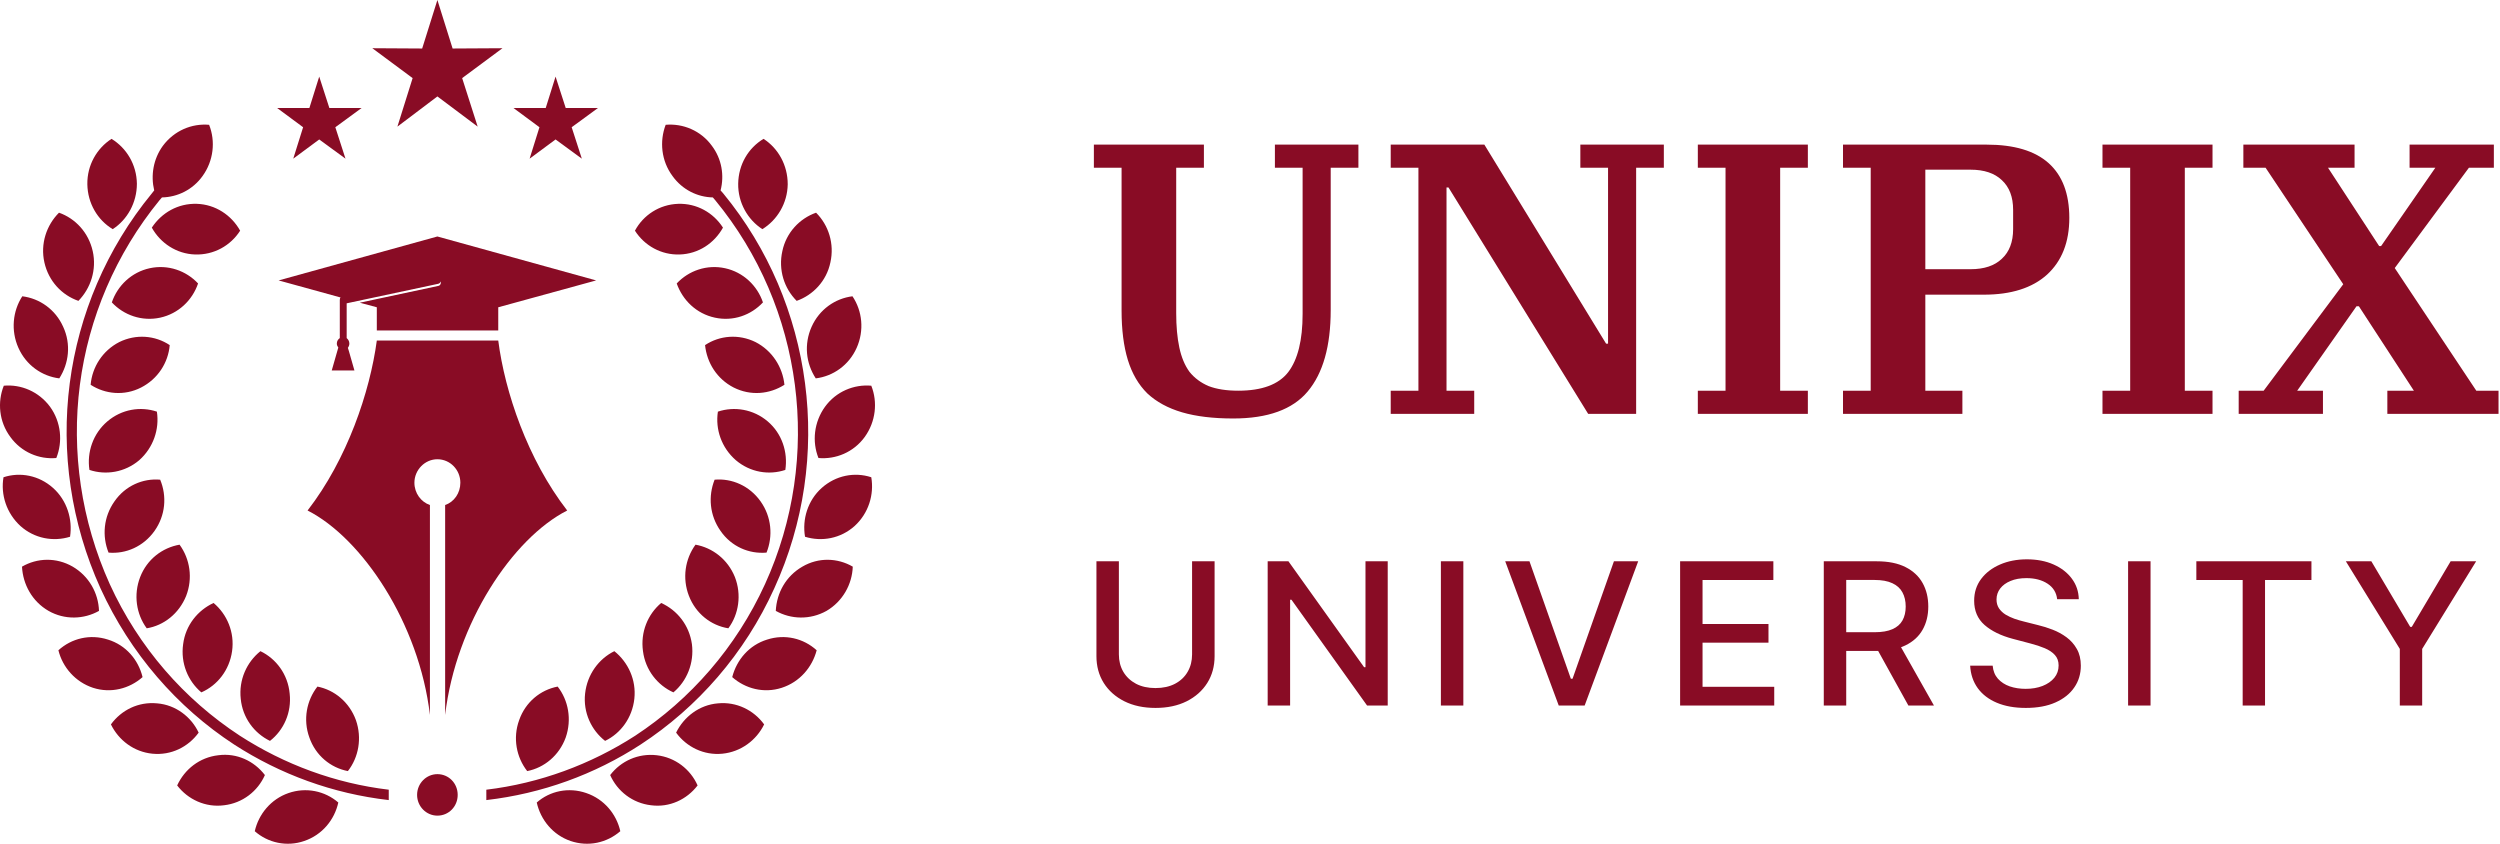 <svg width="160" height="54" viewBox="0 0 160 54" fill="none" xmlns="http://www.w3.org/2000/svg">
<path fill-rule="evenodd" clip-rule="evenodd" d="M28.489 45.757C29.177 39.898 32.805 34.45 36.3 32.672C33.76 29.392 32.309 25.076 31.888 21.795H27.992H24.116C23.676 25.076 22.225 29.392 19.685 32.672C23.18 34.45 26.828 39.898 27.515 45.757V32.321C26.942 32.126 26.522 31.559 26.522 30.895C26.522 30.075 27.19 29.392 27.992 29.392C28.814 29.392 29.463 30.075 29.463 30.895C29.463 31.559 29.062 32.126 28.489 32.321V45.757ZM27.992 15.135L38.153 17.947L31.888 19.666V21.15H24.116V19.666L23.027 19.373L28.05 18.299C28.165 18.279 28.241 18.162 28.203 18.025V18.006C28.183 18.084 28.126 18.143 28.05 18.162L22.187 19.412V21.638C22.282 21.716 22.359 21.834 22.359 21.99C22.359 22.087 22.32 22.185 22.263 22.263L22.32 22.439L22.683 23.708H21.957H21.232L21.595 22.439L21.652 22.244C21.595 22.166 21.557 22.087 21.557 21.99C21.557 21.834 21.633 21.716 21.747 21.638V19.451C21.747 19.275 21.728 19.06 21.805 19.041L17.832 17.947L27.992 15.135Z" fill="#890C25"/>
<path fill-rule="evenodd" clip-rule="evenodd" d="M42.03 48.335C40.846 48.198 39.738 48.706 39.051 49.604C39.509 50.639 40.483 51.401 41.667 51.537C42.851 51.693 43.959 51.166 44.646 50.268C44.188 49.233 43.214 48.471 42.03 48.335ZM37.523 50.756C36.396 50.365 35.193 50.619 34.352 51.361C34.601 52.475 35.384 53.431 36.511 53.822C37.657 54.213 38.84 53.939 39.7 53.197C39.452 52.104 38.669 51.147 37.523 50.756ZM43.042 11.268C43.672 12.147 44.646 12.616 45.621 12.635L45.773 12.811C48.6 16.248 50.319 20.349 50.872 24.626C51.426 28.884 50.815 33.317 48.963 37.379C47.11 41.441 44.188 44.761 40.655 47.085C37.809 48.92 34.544 50.131 31.125 50.541V51.205C34.677 50.795 38.058 49.565 40.999 47.651C44.646 45.269 47.664 41.831 49.555 37.652C51.465 33.473 52.095 28.922 51.522 24.529C50.949 20.134 49.192 15.916 46.289 12.381L46.117 12.186C46.365 11.229 46.194 10.174 45.563 9.335C44.856 8.358 43.711 7.89 42.603 7.987C42.202 9.042 42.316 10.292 43.042 11.268ZM43.501 16.287C44.704 16.248 45.716 15.565 46.27 14.569C45.658 13.611 44.589 13.006 43.405 13.045C42.202 13.084 41.17 13.768 40.636 14.764C41.247 15.721 42.316 16.326 43.501 16.287ZM45.754 20.33C46.919 20.584 48.065 20.173 48.829 19.353C48.466 18.279 47.569 17.42 46.403 17.166C45.239 16.912 44.074 17.322 43.31 18.142C43.691 19.216 44.57 20.076 45.754 20.33ZM46.957 24.802C48.046 25.349 49.249 25.232 50.204 24.626C50.09 23.494 49.421 22.439 48.352 21.892C47.282 21.365 46.06 21.462 45.124 22.087C45.239 23.22 45.888 24.255 46.957 24.802ZM47.091 29.45C48.008 30.231 49.211 30.426 50.261 30.075C50.433 28.942 50.051 27.751 49.134 26.97C48.218 26.189 46.996 25.993 45.945 26.345C45.773 27.477 46.174 28.649 47.091 29.45ZM46.117 33.981C46.804 34.977 47.931 35.465 49.058 35.367C49.478 34.313 49.383 33.082 48.676 32.086C47.969 31.09 46.843 30.602 45.735 30.7C45.315 31.754 45.41 32.985 46.117 33.981ZM44.093 38.141C44.532 39.273 45.506 40.035 46.614 40.211C47.282 39.312 47.473 38.062 47.033 36.93C46.575 35.797 45.601 35.055 44.513 34.859C43.844 35.777 43.653 37.008 44.093 38.141ZM41.151 41.675C41.304 42.886 42.087 43.862 43.099 44.312C43.959 43.589 44.436 42.437 44.283 41.226C44.112 40.015 43.348 39.058 42.316 38.59C41.457 39.312 40.98 40.464 41.151 41.675ZM37.446 44.39C37.313 45.6 37.847 46.733 38.726 47.417C39.738 46.928 40.464 45.932 40.598 44.722C40.731 43.511 40.197 42.378 39.318 41.675C38.325 42.163 37.58 43.159 37.446 44.39ZM33.226 46.089C32.806 47.241 33.053 48.471 33.741 49.35C34.83 49.135 35.785 48.354 36.205 47.202C36.606 46.05 36.377 44.819 35.69 43.941C34.582 44.155 33.627 44.937 33.226 46.089ZM47.244 11.756C47.225 12.967 47.855 14.061 48.791 14.666C49.746 14.08 50.395 13.006 50.414 11.795C50.414 10.565 49.803 9.491 48.867 8.886C47.893 9.471 47.263 10.526 47.244 11.756ZM50.07 16.072C49.803 17.264 50.185 18.455 50.987 19.256C52.037 18.884 52.897 17.986 53.145 16.795C53.412 15.604 53.031 14.412 52.228 13.612C51.178 13.983 50.319 14.881 50.07 16.072ZM51.942 20.916C51.445 22.029 51.579 23.259 52.209 24.216C53.317 24.079 54.329 23.376 54.826 22.263C55.323 21.15 55.189 19.9 54.558 18.962C53.451 19.099 52.439 19.802 51.942 20.916ZM52.801 26.032C52.095 27.009 51.961 28.259 52.381 29.313C53.489 29.411 54.635 28.942 55.342 27.966C56.048 26.989 56.182 25.739 55.762 24.685C54.654 24.587 53.508 25.056 52.801 26.032ZM52.591 31.227C51.694 32.028 51.331 33.239 51.522 34.352C52.591 34.684 53.794 34.469 54.692 33.668C55.59 32.848 55.952 31.657 55.762 30.544C54.692 30.192 53.489 30.426 52.591 31.227ZM51.35 36.266C50.299 36.871 49.707 37.945 49.65 39.097C50.624 39.644 51.847 39.683 52.897 39.097C53.928 38.492 54.539 37.398 54.577 36.266C53.604 35.699 52.381 35.66 51.35 36.266ZM49.096 40.933C47.95 41.285 47.148 42.222 46.862 43.335C47.702 44.077 48.886 44.39 50.032 44.019C51.178 43.648 51.98 42.71 52.267 41.617C51.426 40.855 50.242 40.562 49.096 40.933ZM45.945 45.015C44.761 45.112 43.768 45.874 43.271 46.889C43.94 47.807 45.048 48.354 46.231 48.237C47.416 48.12 48.409 47.378 48.905 46.362C48.237 45.444 47.129 44.897 45.945 45.015Z" fill="#890C25"/>
<path fill-rule="evenodd" clip-rule="evenodd" d="M18.463 50.756C19.59 50.365 20.793 50.619 21.652 51.361C21.404 52.475 20.621 53.431 19.475 53.822C18.348 54.213 17.145 53.939 16.305 53.197C16.553 52.104 17.336 51.147 18.463 50.756ZM12.963 11.268C12.332 12.147 11.358 12.616 10.365 12.635L10.212 12.811C7.405 16.248 5.667 20.349 5.113 24.626C4.559 28.884 5.19 33.317 7.023 37.379C8.876 41.441 11.798 44.761 15.35 47.085C18.195 48.92 21.442 50.131 24.88 50.541V51.205C21.308 50.795 17.947 49.565 14.987 47.651C11.339 45.269 8.341 41.831 6.431 37.652C4.54 33.473 3.891 28.922 4.464 24.529C5.037 20.134 6.813 15.916 9.716 12.381L9.869 12.186C9.639 11.229 9.811 10.174 10.422 9.335C11.148 8.358 12.275 7.89 13.383 7.987C13.803 9.042 13.669 10.292 12.963 11.268ZM12.485 16.287C11.301 16.248 10.27 15.565 9.716 14.569C10.346 13.611 11.397 13.006 12.6 13.045C13.784 13.084 14.815 13.768 15.369 14.764C14.758 15.721 13.688 16.326 12.485 16.287ZM10.251 20.33C9.086 20.584 7.921 20.173 7.157 19.353C7.52 18.279 8.417 17.42 9.582 17.166C10.747 16.912 11.912 17.322 12.676 18.142C12.313 19.216 11.416 20.076 10.251 20.33ZM9.028 24.802C7.959 25.349 6.736 25.232 5.801 24.626C5.896 23.494 6.565 22.439 7.634 21.892C8.703 21.365 9.926 21.462 10.862 22.087C10.766 23.22 10.098 24.255 9.028 24.802ZM8.914 29.45C7.997 30.231 6.775 30.426 5.724 30.075C5.553 28.942 5.953 27.751 6.87 26.97C7.787 26.189 8.99 25.993 10.041 26.345C10.212 27.477 9.811 28.649 8.914 29.45ZM9.888 33.981C9.181 34.977 8.054 35.465 6.947 35.367C6.526 34.313 6.622 33.082 7.328 32.086C8.016 31.09 9.143 30.602 10.251 30.7C10.69 31.754 10.594 32.985 9.888 33.981ZM11.912 38.141C11.454 39.273 10.48 40.035 9.391 40.211C8.723 39.312 8.532 38.062 8.971 36.93C9.41 35.797 10.384 35.055 11.492 34.859C12.161 35.777 12.352 37.008 11.912 38.141ZM14.853 41.675C14.682 42.886 13.917 43.862 12.886 44.312C12.027 43.589 11.549 42.437 11.721 41.226C11.874 40.015 12.657 39.058 13.669 38.59C14.529 39.312 15.025 40.464 14.853 41.675ZM18.539 44.39C18.673 45.6 18.157 46.733 17.279 47.417C16.267 46.928 15.522 45.932 15.407 44.722C15.274 43.511 15.789 42.378 16.668 41.675C17.68 42.163 18.425 43.159 18.539 44.39ZM22.779 46.089C23.18 47.241 22.951 48.471 22.264 49.35C21.156 49.135 20.201 48.354 19.8 47.202C19.38 46.05 19.628 44.819 20.315 43.941C21.404 44.155 22.359 44.937 22.779 46.089ZM8.761 11.756C8.761 12.967 8.15 14.061 7.214 14.666C6.24 14.08 5.61 13.006 5.59 11.795C5.571 10.565 6.202 9.491 7.138 8.886C8.093 9.471 8.742 10.526 8.761 11.756ZM5.934 16.072C6.202 17.264 5.801 18.455 5.018 19.256C3.948 18.884 3.108 17.986 2.841 16.795C2.573 15.604 2.974 14.412 3.776 13.612C4.827 13.983 5.667 14.881 5.934 16.072ZM4.044 20.916C4.559 22.029 4.407 23.259 3.795 24.216C2.687 24.079 1.675 23.376 1.179 22.263C0.682 21.15 0.816 19.9 1.427 18.962C2.535 19.099 3.547 19.802 4.044 20.916ZM3.203 26.032C3.91 27.009 4.025 28.259 3.604 29.313C2.497 29.411 1.37 28.942 0.663 27.966C-0.063 26.989 -0.177 25.739 0.243 24.685C1.351 24.587 2.478 25.056 3.203 26.032ZM3.394 31.227C4.292 32.028 4.655 33.239 4.483 34.352C3.413 34.684 2.21 34.469 1.312 33.668C0.415 32.848 0.033 31.657 0.224 30.544C1.293 30.192 2.497 30.426 3.394 31.227ZM4.655 36.266C5.686 36.871 6.297 37.945 6.336 39.097C5.361 39.644 4.139 39.683 3.108 39.097C2.057 38.492 1.465 37.398 1.408 36.266C2.382 35.699 3.604 35.66 4.655 36.266ZM6.908 40.933C8.054 41.285 8.856 42.222 9.124 43.335C8.284 44.077 7.099 44.39 5.953 44.019C4.827 43.648 4.006 42.71 3.738 41.617C4.579 40.855 5.763 40.562 6.908 40.933ZM10.06 45.015C11.243 45.112 12.237 45.874 12.714 46.889C12.046 47.807 10.957 48.354 9.754 48.237C8.57 48.12 7.596 47.378 7.099 46.362C7.768 45.444 8.856 44.897 10.06 45.015ZM13.975 48.335C15.159 48.178 16.267 48.706 16.954 49.604C16.496 50.639 15.522 51.401 14.338 51.537C13.154 51.693 12.027 51.166 11.339 50.268C11.816 49.233 12.772 48.471 13.975 48.335Z" fill="#890C25"/>
<path fill-rule="evenodd" clip-rule="evenodd" d="M27.993 0L28.967 3.105L32.157 3.086L29.578 4.999L30.571 8.104L27.993 6.171L25.434 8.104L26.408 4.999L23.829 3.086L27.019 3.105L27.993 0ZM20.43 4.902L19.8 6.913H17.737L19.399 8.143L18.768 10.155L20.43 8.925L22.111 10.155L21.461 8.143L23.142 6.913H21.079L20.43 4.902ZM35.556 4.902L36.206 6.913H38.268L36.587 8.143L37.237 10.155L35.556 8.925L33.895 10.155L34.525 8.143L32.863 6.913H34.926L35.556 4.902Z" fill="#890C25"/>
<path fill-rule="evenodd" clip-rule="evenodd" d="M27.993 49.545C28.719 49.545 29.292 50.131 29.292 50.873C29.292 51.615 28.719 52.201 27.993 52.201C27.287 52.201 26.694 51.615 26.694 50.873C26.694 50.131 27.287 49.545 27.993 49.545Z" fill="#890C25"/>
<g clip-path="url(#clip0_1_2601)">
<path d="M78.922 26.783C77.641 26.783 76.55 26.651 75.651 26.388C74.752 26.124 74.011 25.721 73.429 25.178C72.863 24.619 72.447 23.903 72.18 23.03C71.914 22.158 71.781 21.105 71.781 19.871V10.737H70.008V9.256H77.05V10.737H75.277V20.044C75.277 20.883 75.343 21.615 75.477 22.241C75.61 22.866 75.826 23.384 76.126 23.796C76.442 24.191 76.85 24.495 77.349 24.709C77.865 24.907 78.498 25.005 79.247 25.005C80.762 25.005 81.828 24.61 82.443 23.82C83.059 23.014 83.367 21.771 83.367 20.093V10.737H81.594V9.256H86.938V10.737H85.165V19.846C85.165 22.15 84.674 23.886 83.692 25.055C82.726 26.207 81.137 26.783 78.922 26.783ZM89.006 25.005H90.779V10.737H89.006V9.256H94.999L102.79 21.994H102.915V10.737H101.142V9.256H106.486V10.737H104.713V26.486H101.642L92.702 11.996H92.577V25.005H94.35V26.486H89.006V25.005ZM108.661 25.005H110.434V10.737H108.661V9.256H115.703V10.737H113.93V25.005H115.703V26.486H108.661V25.005ZM117.952 25.005H119.725V10.737H117.952V9.256H127.142C128.906 9.256 130.23 9.651 131.112 10.441C131.994 11.231 132.436 12.399 132.436 13.946C132.436 15.493 131.961 16.703 131.012 17.575C130.063 18.431 128.715 18.859 126.967 18.859H123.221V25.005H125.593V26.486H117.952V25.005ZM123.221 17.229H126.118C126.984 17.229 127.649 17.007 128.116 16.563C128.598 16.119 128.84 15.485 128.84 14.662V13.428C128.84 12.605 128.598 11.971 128.116 11.527C127.649 11.083 126.984 10.86 126.118 10.86H123.221V17.229ZM134.559 25.005H136.332V10.737H134.559V9.256H141.601V10.737H139.828V25.005H141.601V26.486H134.559V25.005ZM143.276 25.005H144.874L149.968 18.192L144.999 10.737H143.575V9.256H150.692V10.737H148.994L152.265 15.748H152.39L155.861 10.737H154.213V9.256H159.607V10.737H158.009L153.264 17.155L158.483 25.005H159.906V26.486H152.79V25.005H154.488L150.967 19.599H150.817L147.021 25.005H148.669V26.486H143.276V25.005Z" fill="#890C25"/>
</g>
<g clip-path="url(#clip1_1_2601)">
<path d="M76.293 35.923H77.734V41.994C77.734 42.64 77.577 43.213 77.264 43.712C76.951 44.207 76.511 44.598 75.945 44.883C75.377 45.166 74.713 45.307 73.951 45.307C73.191 45.307 72.528 45.166 71.961 44.883C71.394 44.598 70.954 44.207 70.641 43.712C70.328 43.213 70.172 42.64 70.172 41.994V35.923H71.608V41.882C71.608 42.299 71.703 42.67 71.892 42.995C72.084 43.319 72.355 43.575 72.705 43.761C73.055 43.944 73.47 44.036 73.951 44.036C74.434 44.036 74.851 43.944 75.201 43.761C75.554 43.575 75.824 43.319 76.01 42.995C76.198 42.67 76.293 42.299 76.293 41.882V35.923ZM88.814 35.923V45.154H87.493L82.655 38.384H82.567V45.154H81.131V35.923H82.46L87.303 42.702H87.391V35.923H88.814ZM93.654 35.923V45.154H92.217V35.923H93.654ZM97.886 35.923L100.535 43.441H100.642L103.291 35.923H104.844L101.418 45.154H99.759L96.334 35.923H97.886ZM107.527 45.154V35.923H113.495V37.122H108.963V39.934H113.183V41.129H108.963V43.955H113.551V45.154H107.527ZM116.722 45.154V35.923H120.115C120.852 35.923 121.464 36.046 121.951 36.293C122.44 36.539 122.806 36.88 123.048 37.316C123.289 37.748 123.41 38.249 123.41 38.817C123.41 39.382 123.288 39.879 123.043 40.309C122.801 40.735 122.436 41.067 121.946 41.305C121.46 41.542 120.848 41.661 120.11 41.661H117.54V40.462H119.98C120.445 40.462 120.823 40.397 121.114 40.268C121.409 40.139 121.624 39.951 121.76 39.705C121.897 39.458 121.965 39.162 121.965 38.817C121.965 38.468 121.895 38.166 121.756 37.911C121.619 37.655 121.404 37.46 121.11 37.325C120.818 37.187 120.436 37.117 119.962 37.117H118.158V45.154H116.722ZM121.421 40.989L123.773 45.154H122.137L119.831 40.989H121.421ZM131.658 38.348C131.609 37.921 131.404 37.591 131.045 37.356C130.685 37.119 130.233 37 129.688 37C129.297 37 128.959 37.06 128.674 37.181C128.389 37.298 128.168 37.46 128.01 37.667C127.855 37.872 127.777 38.105 127.777 38.366C127.777 38.585 127.83 38.775 127.935 38.934C128.044 39.093 128.185 39.227 128.358 39.335C128.535 39.44 128.724 39.529 128.925 39.601C129.127 39.67 129.32 39.727 129.506 39.772L130.436 40.007C130.74 40.079 131.051 40.176 131.37 40.3C131.689 40.423 131.985 40.585 132.258 40.786C132.531 40.988 132.75 41.237 132.918 41.535C133.088 41.832 133.173 42.188 133.173 42.603C133.173 43.126 133.034 43.59 132.755 43.995C132.479 44.401 132.078 44.721 131.551 44.956C131.028 45.19 130.394 45.307 129.65 45.307C128.938 45.307 128.321 45.197 127.801 44.978C127.28 44.759 126.873 44.448 126.578 44.045C126.284 43.639 126.121 43.159 126.09 42.603H127.531C127.559 42.936 127.67 43.214 127.866 43.437C128.064 43.656 128.316 43.82 128.623 43.928C128.933 44.033 129.272 44.086 129.641 44.086C130.047 44.086 130.408 44.024 130.724 43.901C131.043 43.775 131.294 43.6 131.477 43.378C131.66 43.153 131.751 42.89 131.751 42.589C131.751 42.316 131.671 42.092 131.51 41.918C131.352 41.743 131.136 41.599 130.863 41.485C130.594 41.371 130.289 41.27 129.948 41.183L128.823 40.886C128.061 40.684 127.457 40.388 127.01 39.998C126.567 39.607 126.346 39.09 126.346 38.447C126.346 37.915 126.494 37.451 126.792 37.054C127.089 36.658 127.492 36.35 128 36.13C128.509 35.908 129.082 35.797 129.72 35.797C130.365 35.797 130.933 35.907 131.426 36.126C131.922 36.345 132.312 36.647 132.597 37.032C132.882 37.413 133.031 37.852 133.043 38.348H131.658ZM137.635 35.923V45.154H136.198V35.923H137.635ZM140.566 37.122V35.923H147.932V37.122H144.962V45.154H143.531V37.122H140.566ZM150.135 35.923H151.766L154.253 40.119H154.355L156.841 35.923H158.473L155.019 41.53V45.154H153.588V41.53L150.135 35.923Z" fill="#890C25"/>
</g>
<defs>
<clipPath id="clip0_1_2601">
<rect width="90" height="18" fill="white" transform="translate(70 9)"/>
</clipPath>
<clipPath id="clip1_1_2601">
<rect width="89" height="11" fill="white" transform="translate(70 35)"/>
</clipPath>
</defs>
</svg>
